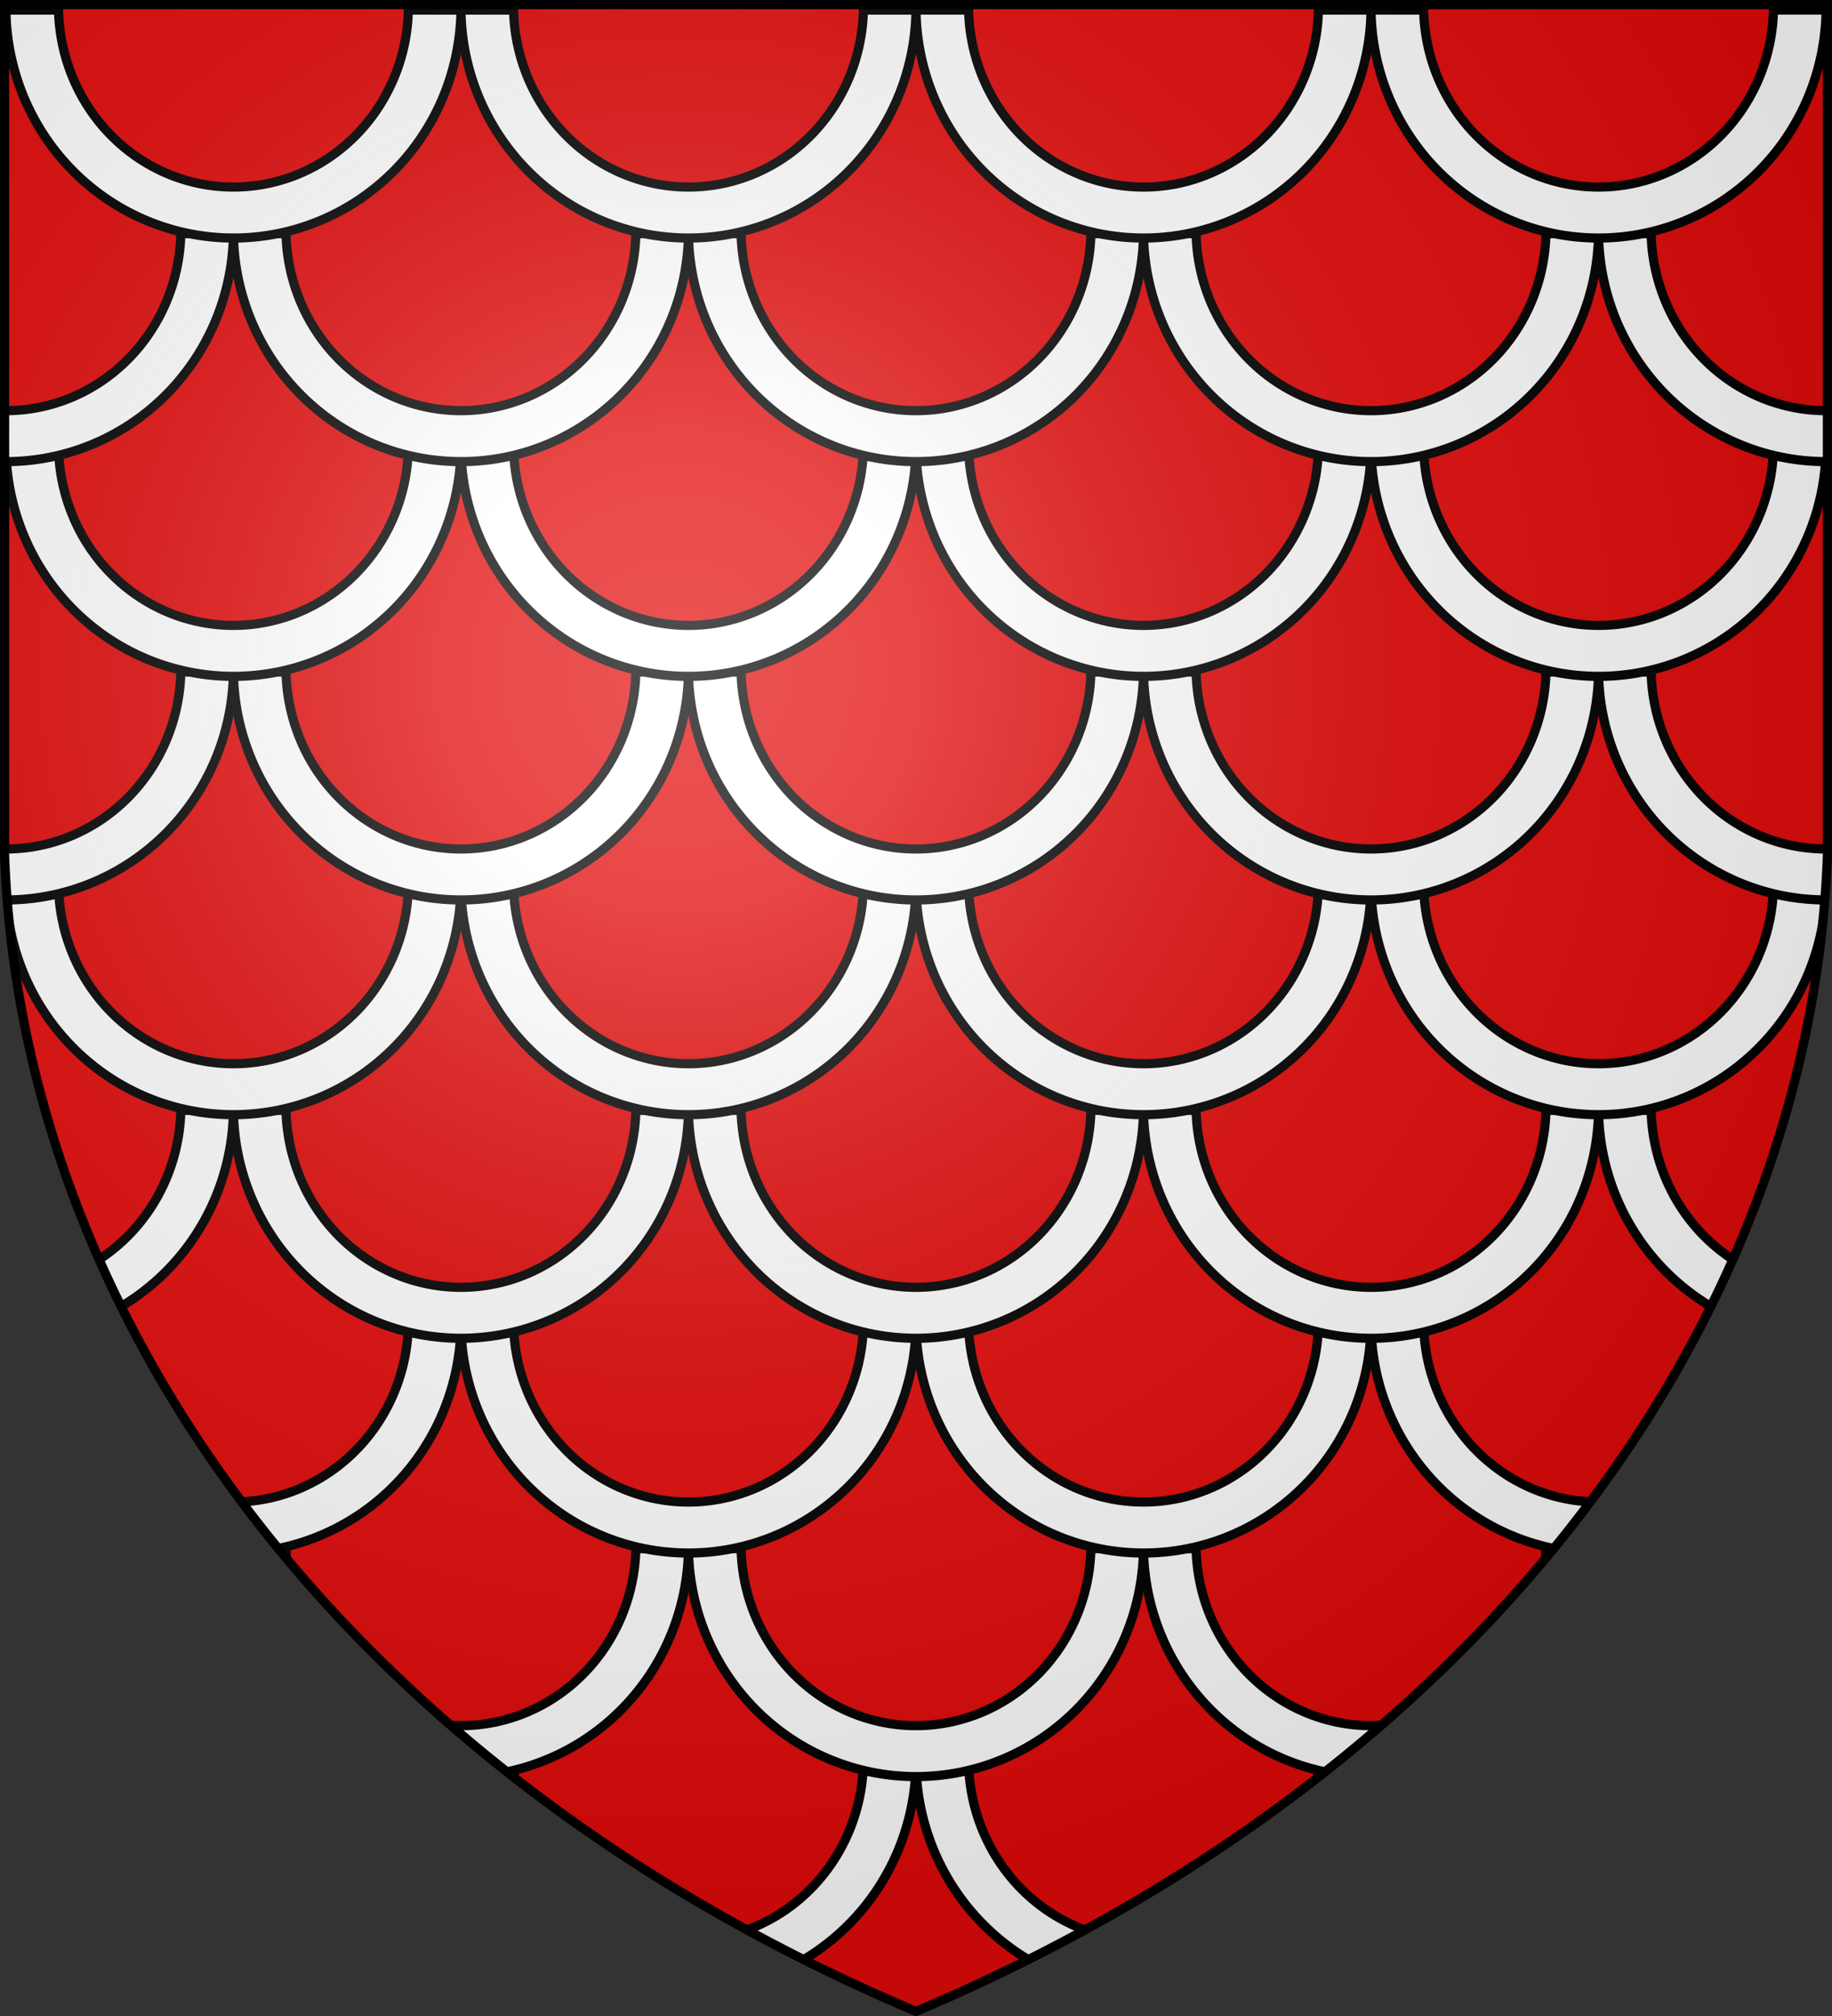 <svg width="600" height="660" version="1.1" xmlns="http://www.w3.org/2000/svg" xmlns:xlink="http://www.w3.org/1999/xlink">
<rect width="100%" height="100%" fill="#333333" stroke="none"/>
<defs>
<radialGradient id="sheen" cx="221" cy="226" fx="221" fy="226" r="300" gradientTransform="matrix(1.353,0,0,1.349,-77,-85)" gradientUnits="userSpaceOnUse">
<stop stop-color="#FFF" stop-opacity=".31"/>
<stop offset="0.19" stop-color="#FFF" stop-opacity=".25"/>
<stop offset="0.6" stop-color="#6B6B6B" stop-opacity=".13"/>
<stop offset="1" stop-color="#000" stop-opacity=".13"/>
</radialGradient>
<clipPath id="clipShield"><path id="shield" d="M1.5 1.5h597V280A570 445 0 0 1 300 658.5 570 445 0 0 1 1.5 280Z"/></clipPath>
</defs>
<use xlink:href="#shield" fill="#E20909"/>
<g clip-path="url(#clipShield)">
	<g id="arc9">
		<path id="arc" d="m-55.35 650.5a57.3 59.3 0 0 0 114.57 0h17.23a74.52 75.5 0 0 1-149.03 0Z" fill="#FFF" stroke="#000" stroke-width="3"/>
		<g id="arc4">
		<g id="arc2">
		<use xlink:href="#arc" x="149.03"/>
		<use xlink:href="#arc" x="298.06"/>
		</g>
		<use xlink:href="#arc2" x="298.06"/>
		</g>
		<use xlink:href="#arc4" x="-74.51" y="-73.2"/>
	</g>
	<use xlink:href="#arc9" y="-143.5"/>
	<use xlink:href="#arc9" y="-287"/>
	<use xlink:href="#arc9" y="-430.5"/>
	<use xlink:href="#arc9" y="-574"/>
</g>
<use xlink:href="#shield" fill="url(#sheen)" stroke="#000" stroke-width="3"/>
</svg>